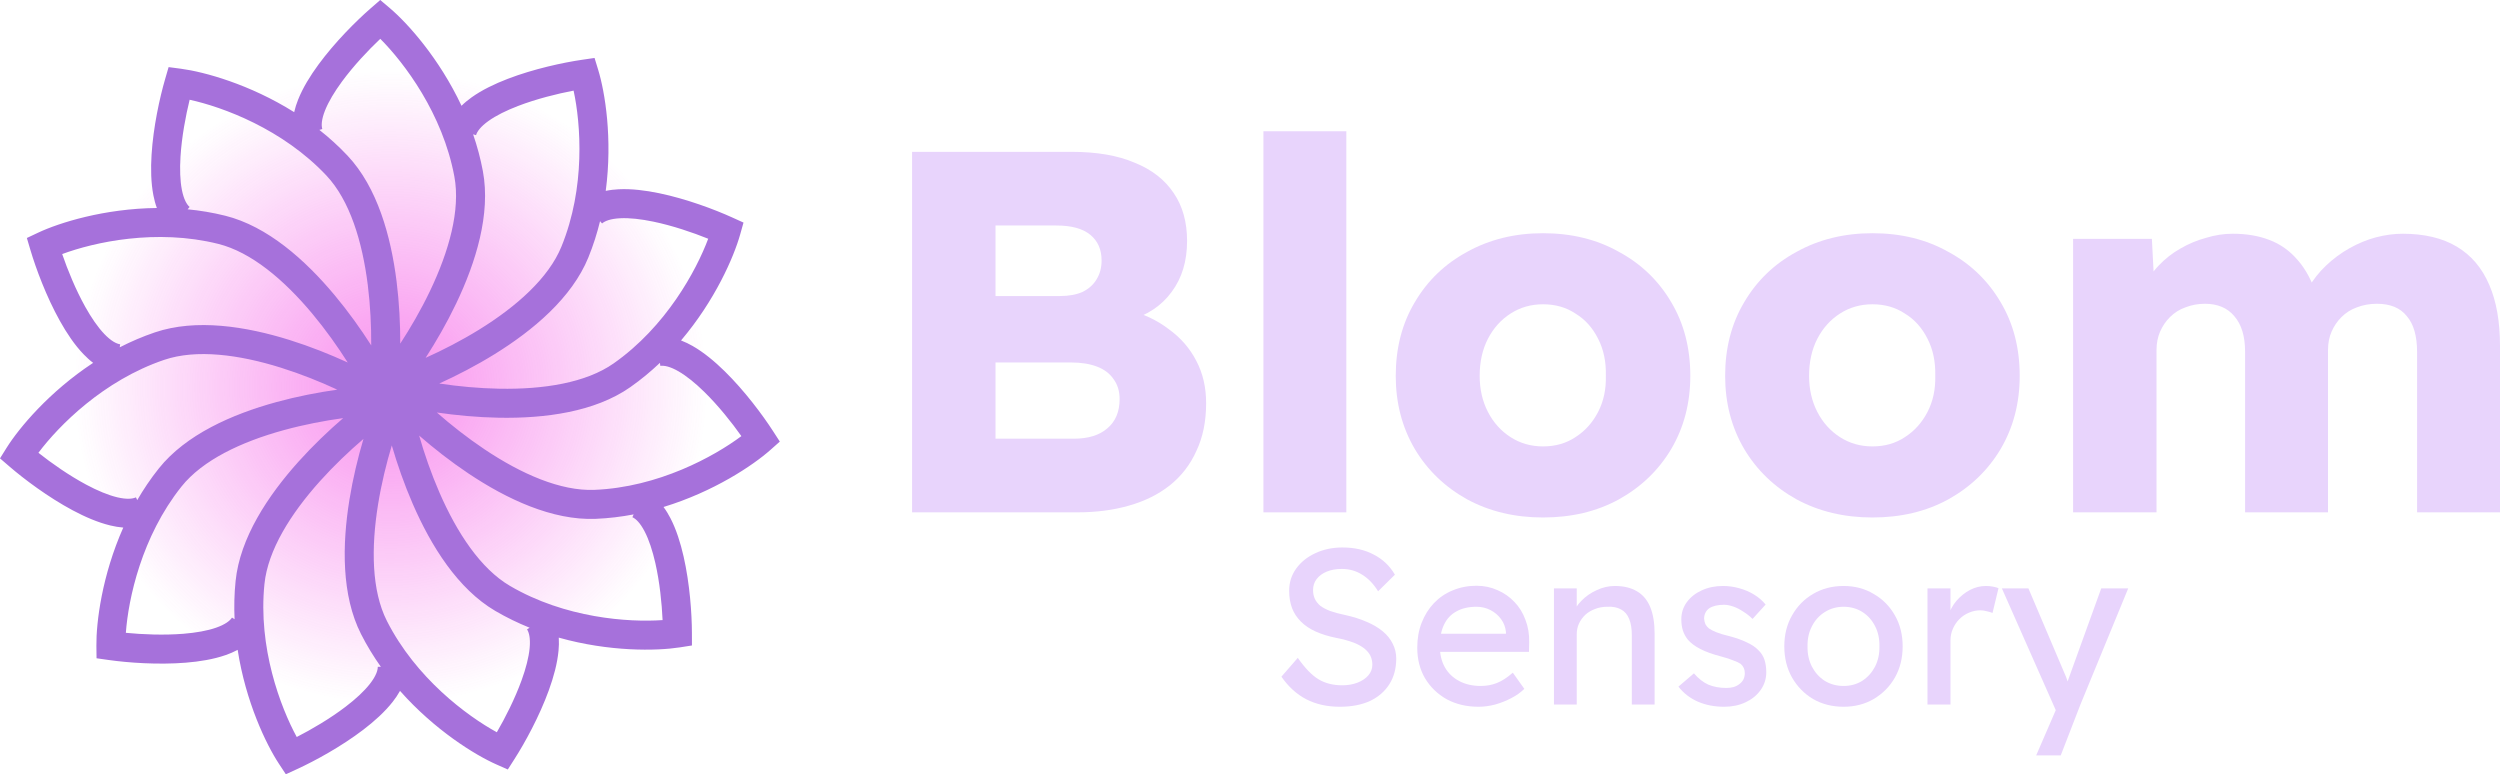 <svg width="226" height="70" viewBox="0 0 226 70" fill="none" xmlns="http://www.w3.org/2000/svg">
<path opacity="0.5" d="M63.999 35.005C63.999 50.848 51.155 63.691 35.312 63.691C19.469 63.691 6.626 50.848 6.626 35.005C6.626 19.162 19.469 6.318 35.312 6.318C51.155 6.318 63.999 19.162 63.999 35.005Z" fill="url(#paint0_radial_593_231)"/>
<path fill-rule="evenodd" clip-rule="evenodd" d="M34.373 0L35.233 0.727C36.843 2.09 39.703 5.264 41.721 9.564C42.003 9.284 42.312 9.032 42.627 8.806C43.568 8.133 44.724 7.579 45.899 7.128C48.254 6.225 50.902 5.655 52.633 5.402L53.747 5.239L54.077 6.316C54.695 8.333 55.385 12.549 54.758 17.257C55.147 17.174 55.542 17.13 55.93 17.11C57.086 17.052 58.357 17.211 59.59 17.467C62.058 17.98 64.594 18.933 66.187 19.656L67.213 20.121L66.908 21.205C66.338 23.236 64.639 27.155 61.566 30.777C61.937 30.918 62.294 31.094 62.631 31.287C63.635 31.863 64.619 32.684 65.517 33.566C67.316 35.333 68.935 37.506 69.884 38.975L70.495 39.92L69.653 40.667C68.075 42.068 64.527 44.447 59.983 45.832C60.22 46.151 60.425 46.493 60.604 46.837C61.137 47.864 61.52 49.087 61.799 50.315C62.358 52.773 62.545 55.476 62.549 57.225L62.552 58.351L61.44 58.525C59.355 58.849 55.084 58.932 50.513 57.641C50.539 58.038 50.527 58.436 50.491 58.822C50.384 59.975 50.046 61.211 49.617 62.394C48.758 64.765 47.454 67.14 46.512 68.613L45.906 69.562L44.876 69.106C42.947 68.253 39.309 66.013 36.161 62.456C35.969 62.804 35.744 63.132 35.505 63.438C34.792 64.35 33.839 65.207 32.838 65.97C30.834 67.499 28.453 68.793 26.863 69.523L25.84 69.993L25.221 69.053C24.059 67.292 22.209 63.441 21.485 58.747C21.135 58.936 20.768 59.09 20.402 59.218C19.309 59.6 18.044 59.806 16.789 59.907C14.276 60.11 11.574 59.91 9.842 59.666L8.728 59.508L8.714 58.383C8.69 56.273 9.215 52.033 11.144 47.693C10.747 47.662 10.355 47.594 9.978 47.503C8.852 47.233 7.677 46.723 6.567 46.13C4.343 44.941 2.177 43.313 0.853 42.171L0 41.436L0.597 40.481C1.717 38.693 4.451 35.411 8.42 32.802C8.103 32.562 7.81 32.292 7.542 32.012C6.741 31.177 6.028 30.112 5.415 29.012C4.186 26.811 3.245 24.27 2.748 22.593L2.428 21.514L3.447 21.034C5.356 20.135 9.43 18.852 14.18 18.803C14.043 18.43 13.943 18.044 13.868 17.663C13.646 16.528 13.622 15.246 13.701 13.99C13.857 11.473 14.44 8.827 14.928 7.148L15.242 6.067L16.358 6.214C18.45 6.49 22.572 7.613 26.594 10.14C26.681 9.752 26.804 9.373 26.947 9.013C27.375 7.937 28.047 6.846 28.793 5.832C30.285 3.8 32.205 1.888 33.524 0.739L34.373 0ZM28.87 11.743C29.755 12.441 30.613 13.216 31.421 14.075C34.109 16.932 35.336 21.335 35.852 25.446C36.094 27.377 36.186 29.301 36.182 31.064C37.111 29.637 38.053 28.016 38.868 26.313C40.59 22.714 41.636 18.98 41.075 15.962C40.02 10.28 36.55 5.686 34.377 3.509C33.272 4.556 31.959 5.951 30.906 7.384C30.232 8.303 29.698 9.192 29.385 9.981C29.062 10.792 29.037 11.335 29.135 11.663L28.87 11.743ZM33.559 31.222C33.568 29.519 33.484 27.646 33.249 25.772C32.753 21.814 31.613 18.107 29.511 15.872C25.551 11.662 20.148 9.674 17.143 9.017C16.78 10.495 16.429 12.378 16.318 14.153C16.247 15.291 16.279 16.327 16.442 17.16C16.61 18.017 16.882 18.488 17.142 18.71L16.962 18.921C18.083 19.029 19.224 19.217 20.368 19.503C24.175 20.454 27.587 23.495 30.243 26.674C31.491 28.168 32.609 29.737 33.559 31.222ZM31.437 32.772C30.524 31.335 29.441 29.805 28.23 28.355C25.673 25.294 22.71 22.791 19.733 22.048C14.125 20.647 8.505 21.896 5.622 22.967C6.116 24.408 6.839 26.182 7.705 27.734C8.261 28.73 8.848 29.584 9.435 30.197C10.039 30.827 10.523 31.076 10.862 31.123L10.824 31.397C11.826 30.883 12.888 30.424 14.005 30.046C17.721 28.788 22.236 29.5 26.189 30.739C28.047 31.321 29.835 32.037 31.437 32.772ZM30.491 35.224C28.945 34.508 27.207 33.807 25.405 33.242C21.598 32.049 17.753 31.546 14.846 32.53C9.372 34.383 5.319 38.472 3.473 40.932C4.667 41.877 6.234 42.978 7.802 43.816C8.808 44.353 9.764 44.755 10.589 44.953C11.438 45.156 11.979 45.104 12.29 44.96L12.406 45.211C12.971 44.236 13.616 43.276 14.351 42.355C16.797 39.287 20.981 37.446 24.976 36.351C26.854 35.836 28.745 35.471 30.491 35.224ZM31.02 37.798C29.333 38.031 27.491 38.381 25.67 38.88C21.822 39.935 18.315 41.59 16.402 43.99C12.799 48.508 11.6 54.14 11.377 57.207C12.892 57.356 14.806 57.436 16.578 57.293C17.715 57.201 18.736 57.022 19.537 56.742C20.361 56.454 20.789 56.118 20.972 55.829L21.206 55.977C21.154 54.852 21.177 53.695 21.298 52.522C21.697 48.619 24.221 44.809 26.99 41.727C28.291 40.279 29.685 38.95 31.02 37.798ZM32.856 39.678C31.563 40.786 30.203 42.075 28.941 43.48C26.274 46.448 24.219 49.736 23.907 52.789C23.318 58.539 25.354 63.924 26.825 66.625C28.18 65.932 29.833 64.964 31.247 63.885C32.154 63.193 32.916 62.491 33.439 61.822C33.977 61.134 34.154 60.62 34.152 60.278L34.429 60.277C33.777 59.358 33.171 58.372 32.638 57.321C30.864 53.821 30.927 49.251 31.591 45.162C31.902 43.24 32.356 41.368 32.856 39.678ZM35.418 40.266C34.929 41.897 34.482 43.717 34.18 45.582C33.541 49.52 33.59 53.398 34.977 56.135C37.591 61.289 42.215 64.719 44.913 66.196C45.678 64.88 46.545 63.172 47.151 61.5C47.54 60.428 47.801 59.425 47.88 58.58C47.96 57.711 47.832 57.182 47.645 56.895L47.877 56.745C46.832 56.324 45.79 55.822 44.773 55.226C41.388 53.241 38.971 49.362 37.318 45.563C36.541 43.779 35.911 41.958 35.418 40.266ZM37.891 39.376C38.361 41.012 38.969 42.785 39.723 44.517C41.314 48.175 43.452 51.411 46.099 52.963C51.085 55.887 56.829 56.273 59.898 56.056C59.83 54.535 59.636 52.63 59.242 50.896C58.989 49.784 58.667 48.799 58.276 48.045C57.874 47.27 57.48 46.895 57.168 46.755L57.281 46.502C56.175 46.714 55.027 46.855 53.849 46.903C49.928 47.063 45.797 45.107 42.353 42.805C40.735 41.723 39.221 40.533 37.891 39.376ZM39.49 37.29C40.77 38.412 42.24 39.575 43.811 40.625C47.127 42.842 50.675 44.408 53.741 44.283C59.516 44.047 64.557 41.266 67.021 39.425C66.142 38.182 64.948 36.684 63.679 35.438C62.866 34.639 62.062 33.985 61.326 33.562C60.569 33.128 60.035 33.025 59.696 33.076L59.655 32.802C58.838 33.578 57.949 34.318 56.984 34.995C53.773 37.249 49.24 37.837 45.098 37.763C43.152 37.727 41.234 37.544 39.49 37.29ZM39.707 34.671C41.391 34.923 43.257 35.106 45.145 35.14C49.134 35.212 52.965 34.612 55.477 32.849C60.207 29.528 62.944 24.463 64.022 21.582C62.611 21.012 60.797 20.397 59.056 20.035C57.939 19.803 56.909 19.687 56.062 19.73C55.19 19.773 54.685 19.976 54.427 20.201L54.245 19.994C53.978 21.088 53.629 22.191 53.184 23.282C51.701 26.915 48.205 29.86 44.681 32.036C43.024 33.059 41.312 33.942 39.707 34.671ZM38.474 32.35C40.027 31.651 41.696 30.797 43.303 29.805C46.697 27.709 49.596 25.132 50.755 22.291C52.94 16.94 52.504 11.2 51.853 8.193C50.358 8.477 48.499 8.94 46.838 9.577C45.774 9.985 44.845 10.444 44.154 10.939C43.445 11.447 43.129 11.89 43.035 12.219L42.769 12.143C43.136 13.208 43.439 14.324 43.654 15.483C44.371 19.341 43.022 23.708 41.234 27.445C40.393 29.201 39.43 30.869 38.474 32.35Z" fill="#A671DB"/>
<path d="M82.452 46.315V13.727H96.884C99.15 13.727 101.043 14.053 102.563 14.705C104.115 15.326 105.295 16.241 106.102 17.452C106.908 18.631 107.312 20.074 107.312 21.781C107.312 23.612 106.846 25.149 105.915 26.39C105.015 27.631 103.712 28.5 102.005 28.997L101.958 28.019C103.355 28.361 104.581 28.935 105.636 29.742C106.722 30.518 107.56 31.48 108.15 32.628C108.74 33.746 109.034 35.018 109.034 36.446C109.034 38.091 108.74 39.534 108.15 40.775C107.591 42.017 106.784 43.056 105.729 43.894C104.705 44.701 103.479 45.306 102.051 45.71C100.655 46.113 99.103 46.315 97.396 46.315H82.452ZM89.994 39.658H97.07C98.374 39.658 99.382 39.348 100.096 38.727C100.841 38.106 101.213 37.222 101.213 36.073C101.213 35.359 101.027 34.754 100.655 34.258C100.313 33.761 99.817 33.389 99.165 33.14C98.513 32.892 97.737 32.768 96.837 32.768H89.994V39.658ZM89.994 26.762H95.813C96.62 26.762 97.303 26.638 97.862 26.39C98.42 26.111 98.839 25.738 99.118 25.273C99.429 24.776 99.584 24.202 99.584 23.55C99.584 22.557 99.243 21.781 98.56 21.223C97.877 20.664 96.853 20.385 95.487 20.385H89.994V26.762Z" fill="#E8D4FC"/>
<path d="M114.213 46.315V11.865H121.708V46.315H114.213Z" fill="#E8D4FC"/>
<path d="M139.489 46.781C136.944 46.781 134.663 46.237 132.646 45.151C130.629 44.034 129.046 42.513 127.897 40.589C126.749 38.634 126.175 36.43 126.175 33.978C126.175 31.464 126.749 29.245 127.897 27.321C129.046 25.366 130.629 23.845 132.646 22.759C134.663 21.642 136.944 21.083 139.489 21.083C142.065 21.083 144.347 21.642 146.333 22.759C148.35 23.845 149.933 25.366 151.081 27.321C152.23 29.245 152.804 31.464 152.804 33.978C152.804 36.43 152.23 38.634 151.081 40.589C149.933 42.513 148.35 44.034 146.333 45.151C144.347 46.237 142.065 46.781 139.489 46.781ZM139.489 40.356C140.607 40.356 141.584 40.077 142.422 39.518C143.291 38.96 143.974 38.199 144.471 37.237C144.967 36.275 145.2 35.189 145.169 33.978C145.2 32.706 144.967 31.589 144.471 30.627C143.974 29.633 143.291 28.873 142.422 28.345C141.584 27.787 140.607 27.507 139.489 27.507C138.403 27.507 137.426 27.787 136.557 28.345C135.688 28.904 135.005 29.664 134.508 30.627C134.012 31.589 133.763 32.706 133.763 33.978C133.763 35.189 134.012 36.275 134.508 37.237C135.005 38.199 135.688 38.96 136.557 39.518C137.426 40.077 138.403 40.356 139.489 40.356Z" fill="#E8D4FC"/>
<path d="M169.268 46.781C166.723 46.781 164.441 46.237 162.424 45.151C160.407 44.034 158.824 42.513 157.676 40.589C156.527 38.634 155.953 36.43 155.953 33.978C155.953 31.464 156.527 29.245 157.676 27.321C158.824 25.366 160.407 23.845 162.424 22.759C164.441 21.642 166.723 21.083 169.268 21.083C171.844 21.083 174.125 21.642 176.111 22.759C178.128 23.845 179.711 25.366 180.859 27.321C182.008 29.245 182.582 31.464 182.582 33.978C182.582 36.43 182.008 38.634 180.859 40.589C179.711 42.513 178.128 44.034 176.111 45.151C174.125 46.237 171.844 46.781 169.268 46.781ZM169.268 40.356C170.385 40.356 171.362 40.077 172.2 39.518C173.069 38.96 173.752 38.199 174.249 37.237C174.745 36.275 174.978 35.189 174.947 33.978C174.978 32.706 174.745 31.589 174.249 30.627C173.752 29.633 173.069 28.873 172.2 28.345C171.362 27.787 170.385 27.507 169.268 27.507C168.181 27.507 167.204 27.787 166.335 28.345C165.466 28.904 164.783 29.664 164.286 30.627C163.79 31.589 163.541 32.706 163.541 33.978C163.541 35.189 163.79 36.275 164.286 37.237C164.783 38.199 165.466 38.96 166.335 39.518C167.204 40.077 168.181 40.356 169.268 40.356Z" fill="#E8D4FC"/>
<path d="M187.407 46.315V21.595H194.53L194.763 26.064L193.739 26.157C194.08 25.35 194.545 24.637 195.135 24.016C195.725 23.395 196.377 22.883 197.09 22.48C197.835 22.045 198.611 21.719 199.418 21.502C200.225 21.254 201.032 21.13 201.839 21.13C203.08 21.13 204.182 21.316 205.144 21.688C206.137 22.061 206.991 22.666 207.705 23.504C208.45 24.342 209.039 25.459 209.474 26.856L208.356 26.669L208.682 26.018C209.117 25.273 209.644 24.605 210.265 24.016C210.917 23.395 211.631 22.867 212.407 22.433C213.183 21.998 213.974 21.673 214.781 21.455C215.619 21.238 216.426 21.13 217.202 21.13C219.157 21.13 220.786 21.517 222.09 22.293C223.393 23.069 224.371 24.218 225.023 25.738C225.675 27.228 226 29.075 226 31.278V46.315H218.505V31.837C218.505 30.378 218.195 29.292 217.574 28.578C216.984 27.833 216.084 27.461 214.874 27.461C214.222 27.461 213.617 27.569 213.058 27.787C212.531 27.973 212.065 28.268 211.662 28.671C211.289 29.044 210.995 29.478 210.777 29.975C210.56 30.471 210.451 31.03 210.451 31.651V46.315H202.956V31.79C202.956 30.394 202.63 29.323 201.979 28.578C201.358 27.833 200.473 27.461 199.325 27.461C198.704 27.461 198.115 27.569 197.556 27.787C197.028 27.973 196.563 28.268 196.159 28.671C195.787 29.044 195.492 29.478 195.275 29.975C195.058 30.471 194.949 31.03 194.949 31.651V46.315H187.407Z" fill="#E8D4FC"/>
<path d="M121.12 63.891C119.973 63.891 118.96 63.664 118.08 63.211C117.214 62.758 116.467 62.078 115.84 61.171L117.32 59.471C117.973 60.404 118.6 61.051 119.2 61.411C119.8 61.771 120.513 61.951 121.34 61.951C121.847 61.951 122.307 61.871 122.72 61.711C123.133 61.551 123.46 61.331 123.7 61.051C123.94 60.771 124.06 60.451 124.06 60.091C124.06 59.851 124.02 59.624 123.94 59.411C123.86 59.198 123.733 59.005 123.56 58.831C123.4 58.658 123.186 58.498 122.92 58.351C122.666 58.205 122.367 58.078 122.02 57.971C121.673 57.851 121.273 57.751 120.82 57.671C120.1 57.525 119.473 57.331 118.94 57.091C118.407 56.851 117.96 56.551 117.6 56.191C117.24 55.831 116.974 55.425 116.8 54.971C116.627 54.505 116.54 53.985 116.54 53.412C116.54 52.652 116.754 51.978 117.18 51.392C117.607 50.805 118.18 50.345 118.9 50.012C119.633 49.665 120.453 49.492 121.36 49.492C122.44 49.492 123.38 49.705 124.18 50.132C124.993 50.545 125.633 51.152 126.1 51.952L124.58 53.452C124.18 52.798 123.7 52.298 123.14 51.952C122.593 51.605 121.98 51.432 121.3 51.432C120.78 51.432 120.327 51.512 119.94 51.672C119.553 51.832 119.247 52.058 119.02 52.352C118.807 52.632 118.7 52.965 118.7 53.352C118.7 53.632 118.753 53.892 118.86 54.132C118.967 54.358 119.127 54.565 119.34 54.752C119.567 54.925 119.867 55.085 120.24 55.231C120.613 55.365 121.06 55.485 121.58 55.592C122.313 55.752 122.966 55.958 123.54 56.211C124.113 56.451 124.6 56.738 125 57.071C125.4 57.405 125.7 57.778 125.9 58.191C126.113 58.605 126.22 59.051 126.22 59.531C126.22 60.425 126.013 61.198 125.6 61.851C125.186 62.504 124.6 63.011 123.84 63.371C123.08 63.718 122.173 63.891 121.12 63.891Z" fill="#E8D4FC"/>
<path d="M133.659 63.891C132.58 63.891 131.62 63.664 130.78 63.211C129.953 62.744 129.3 62.111 128.82 61.311C128.353 60.511 128.12 59.591 128.12 58.551C128.12 57.725 128.253 56.971 128.52 56.291C128.786 55.611 129.153 55.025 129.62 54.532C130.1 54.025 130.666 53.638 131.32 53.372C131.986 53.092 132.706 52.952 133.479 52.952C134.159 52.952 134.793 53.085 135.379 53.352C135.966 53.605 136.473 53.958 136.899 54.412C137.339 54.865 137.673 55.405 137.899 56.032C138.139 56.645 138.252 57.318 138.239 58.051L138.219 58.931H129.64L129.18 57.291H136.439L136.139 57.631V57.151C136.099 56.711 135.953 56.318 135.699 55.971C135.446 55.625 135.126 55.352 134.739 55.151C134.353 54.952 133.933 54.852 133.479 54.852C132.76 54.852 132.153 54.992 131.66 55.272C131.166 55.538 130.793 55.938 130.54 56.471C130.286 56.991 130.16 57.638 130.16 58.411C130.16 59.145 130.313 59.785 130.62 60.331C130.926 60.864 131.36 61.278 131.92 61.571C132.48 61.864 133.126 62.011 133.859 62.011C134.379 62.011 134.859 61.924 135.299 61.751C135.753 61.578 136.239 61.264 136.759 60.811L137.799 62.271C137.479 62.591 137.086 62.871 136.619 63.111C136.166 63.351 135.679 63.544 135.159 63.691C134.653 63.824 134.153 63.891 133.659 63.891Z" fill="#E8D4FC"/>
<path d="M140.478 63.691V53.192H142.538V55.352L142.178 55.592C142.311 55.125 142.571 54.698 142.958 54.312C143.344 53.912 143.804 53.592 144.337 53.352C144.871 53.098 145.417 52.972 145.977 52.972C146.777 52.972 147.444 53.132 147.977 53.452C148.51 53.758 148.91 54.232 149.177 54.871C149.444 55.511 149.577 56.318 149.577 57.291V63.691H147.517V57.431C147.517 56.831 147.437 56.338 147.277 55.952C147.117 55.551 146.871 55.265 146.537 55.092C146.204 54.905 145.791 54.825 145.297 54.852C144.897 54.852 144.531 54.918 144.197 55.051C143.864 55.172 143.571 55.345 143.317 55.572C143.078 55.798 142.884 56.065 142.738 56.371C142.604 56.665 142.538 56.985 142.538 57.331V63.691H141.518C141.344 63.691 141.171 63.691 140.998 63.691C140.824 63.691 140.651 63.691 140.478 63.691Z" fill="#E8D4FC"/>
<path d="M155.871 63.891C154.991 63.891 154.198 63.738 153.491 63.431C152.785 63.124 152.198 62.671 151.731 62.071L153.131 60.871C153.531 61.338 153.965 61.678 154.431 61.891C154.911 62.091 155.451 62.191 156.051 62.191C156.291 62.191 156.511 62.164 156.711 62.111C156.924 62.044 157.104 61.951 157.251 61.831C157.411 61.711 157.531 61.571 157.611 61.411C157.691 61.238 157.731 61.051 157.731 60.851C157.731 60.505 157.604 60.224 157.351 60.011C157.218 59.918 157.004 59.818 156.711 59.711C156.431 59.591 156.064 59.471 155.611 59.351C154.838 59.151 154.205 58.925 153.711 58.671C153.218 58.418 152.838 58.131 152.571 57.811C152.371 57.558 152.225 57.285 152.131 56.991C152.038 56.685 151.991 56.351 151.991 55.992C151.991 55.405 152.158 54.885 152.491 54.432C152.825 53.978 153.271 53.625 153.831 53.372C154.405 53.105 155.044 52.972 155.751 52.972C156.244 52.972 156.731 53.038 157.211 53.172C157.704 53.305 158.158 53.498 158.571 53.752C158.984 54.005 159.331 54.305 159.611 54.652L158.431 55.952C158.178 55.698 157.898 55.478 157.591 55.291C157.298 55.092 156.998 54.938 156.691 54.832C156.384 54.725 156.104 54.672 155.851 54.672C155.571 54.672 155.318 54.698 155.091 54.752C154.865 54.805 154.671 54.885 154.511 54.992C154.365 55.098 154.251 55.231 154.171 55.392C154.091 55.551 154.051 55.731 154.051 55.931C154.065 56.105 154.105 56.271 154.171 56.431C154.251 56.578 154.358 56.705 154.491 56.811C154.638 56.918 154.858 57.031 155.151 57.151C155.444 57.271 155.818 57.385 156.271 57.491C156.938 57.665 157.484 57.858 157.911 58.071C158.351 58.271 158.698 58.505 158.951 58.771C159.218 59.025 159.404 59.318 159.511 59.651C159.617 59.984 159.671 60.358 159.671 60.771C159.671 61.371 159.497 61.911 159.151 62.391C158.818 62.858 158.364 63.224 157.791 63.491C157.218 63.758 156.578 63.891 155.871 63.891Z" fill="#E8D4FC"/>
<path d="M166.661 63.891C165.634 63.891 164.714 63.658 163.901 63.191C163.101 62.711 162.468 62.064 162.001 61.251C161.534 60.425 161.301 59.484 161.301 58.431C161.301 57.378 161.534 56.445 162.001 55.632C162.468 54.805 163.101 54.158 163.901 53.692C164.714 53.212 165.634 52.972 166.661 52.972C167.674 52.972 168.58 53.212 169.38 53.692C170.194 54.158 170.834 54.805 171.3 55.632C171.767 56.445 172 57.378 172 58.431C172 59.484 171.767 60.425 171.3 61.251C170.834 62.064 170.194 62.711 169.38 63.191C168.58 63.658 167.674 63.891 166.661 63.891ZM166.661 62.011C167.287 62.011 167.847 61.858 168.34 61.551C168.834 61.231 169.22 60.804 169.5 60.271C169.78 59.724 169.914 59.111 169.9 58.431C169.914 57.738 169.78 57.125 169.5 56.591C169.22 56.045 168.834 55.618 168.34 55.312C167.847 55.005 167.287 54.852 166.661 54.852C166.034 54.852 165.467 55.011 164.961 55.331C164.467 55.638 164.081 56.065 163.801 56.611C163.521 57.145 163.388 57.751 163.401 58.431C163.388 59.111 163.521 59.724 163.801 60.271C164.081 60.804 164.467 61.231 164.961 61.551C165.467 61.858 166.034 62.011 166.661 62.011Z" fill="#E8D4FC"/>
<path d="M174.245 63.691V53.192H176.325V56.491L176.125 55.691C176.271 55.185 176.518 54.725 176.865 54.312C177.224 53.898 177.631 53.572 178.084 53.332C178.551 53.092 179.031 52.972 179.524 52.972C179.751 52.972 179.964 52.992 180.164 53.032C180.378 53.072 180.544 53.118 180.664 53.172L180.124 55.411C179.964 55.345 179.784 55.291 179.584 55.252C179.398 55.198 179.211 55.172 179.024 55.172C178.664 55.172 178.318 55.245 177.984 55.392C177.664 55.525 177.378 55.718 177.125 55.971C176.885 56.211 176.691 56.498 176.545 56.831C176.398 57.151 176.325 57.505 176.325 57.891V63.691H174.245Z" fill="#E8D4FC"/>
<path d="M184.07 68.29L186.19 63.391L186.21 65.031L180.971 53.192H183.37L186.65 60.911C186.717 61.044 186.797 61.251 186.89 61.531C186.984 61.798 187.064 62.064 187.13 62.331L186.61 62.451C186.717 62.171 186.817 61.891 186.91 61.611C187.017 61.331 187.117 61.051 187.21 60.771L189.95 53.192H192.39L188.07 63.691L186.29 68.29H184.07Z" fill="#E8D4FC"/>
<defs>
<radialGradient id="paint0_radial_593_231" cx="0" cy="0" r="1" gradientUnits="userSpaceOnUse" gradientTransform="translate(35.312 35.005) rotate(90) scale(28.686)">
<stop stop-color="#F220D1"/>
<stop offset="0" stop-color="#F220DD"/>
<stop offset="1" stop-color="#F220DD" stop-opacity="0"/>
</radialGradient>
</defs>
</svg>
